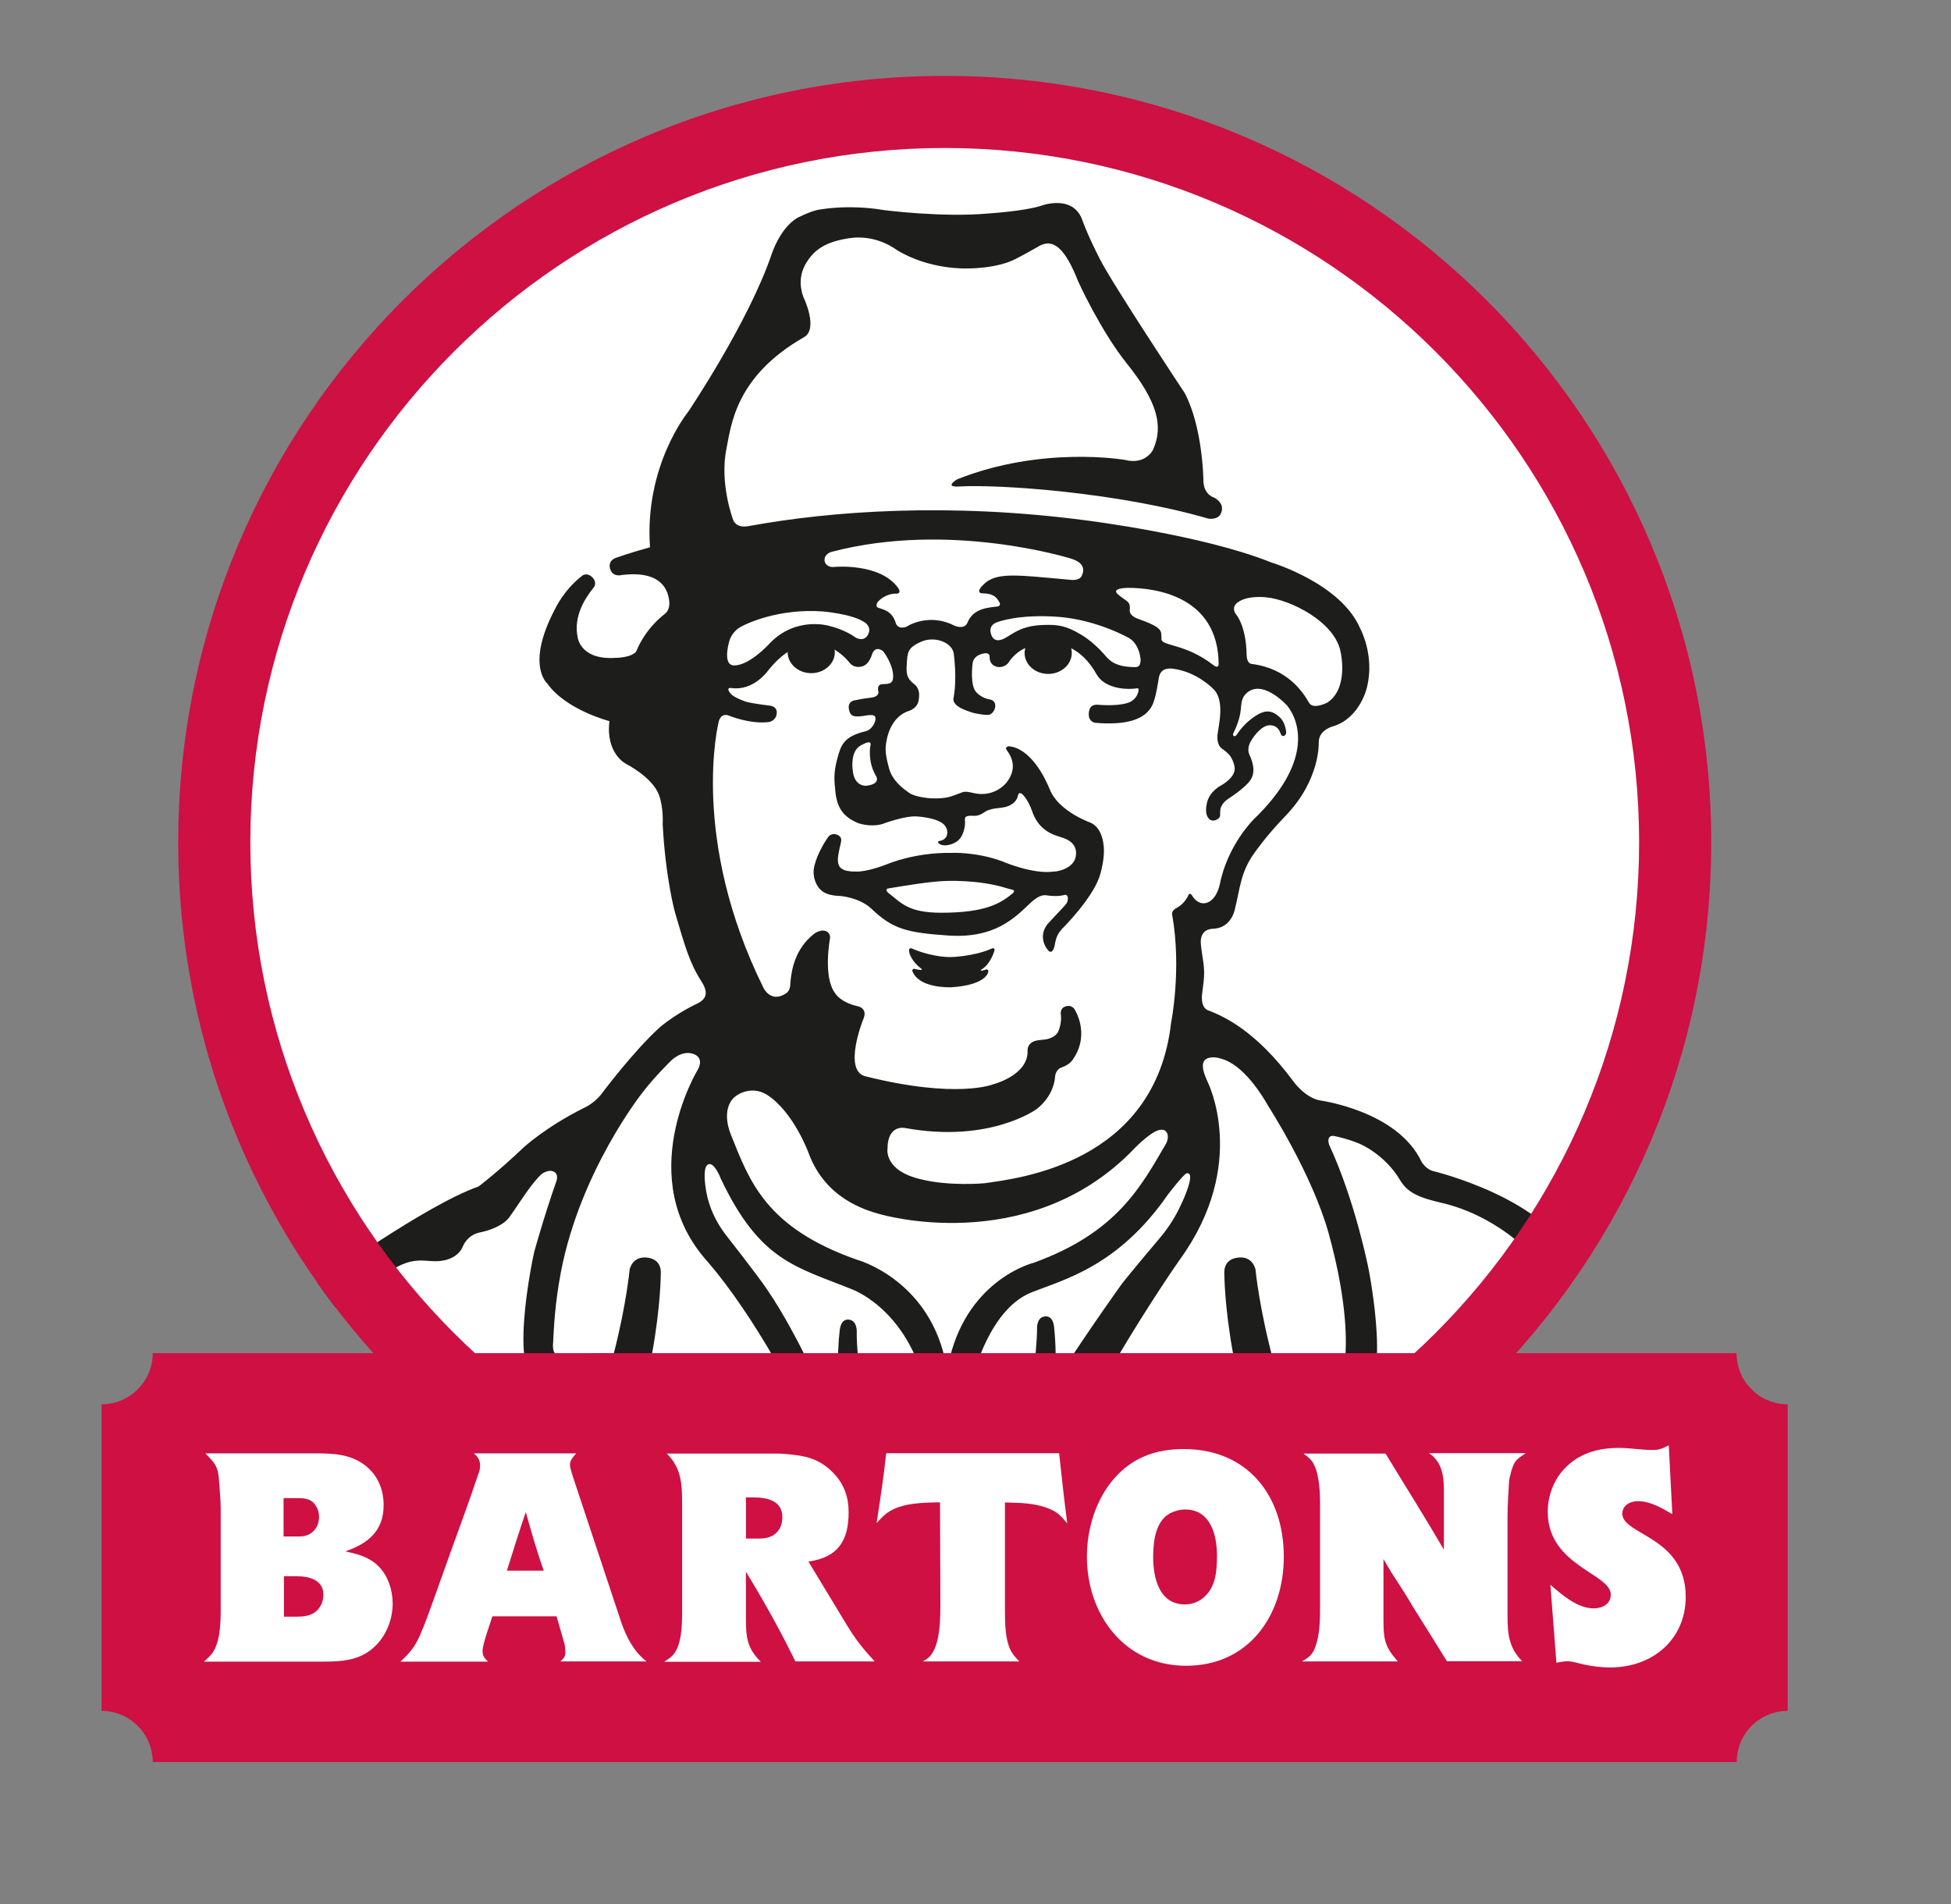 <svg xmlns="http://www.w3.org/2000/svg" xmlns:xlink="http://www.w3.org/1999/xlink" id="Layer_1" x="0px" y="0px" viewBox="0 0 103.34 100.87" style="enable-background:new 0 0 103.34 100.87;" xml:space="preserve"><rect x="0" y="0" width="103.34" height="100.87" fill="#808080" stroke="none"/><style type="text/css">	.st0{fill:#FFFFFF;}	.st1{fill:#1D1D1B;}	.st2{fill:#CE1043;}</style><g>	<path class="st0" d="M50.04,5.37c21.64,0,39.24,17.6,39.24,39.24s-17.6,39.24-39.24,39.24s-39.24-17.6-39.24-39.24  S28.4,5.37,50.04,5.37"></path>	<g>		<g>			<path class="st1" d="M52.55,50.24c-0.98,0.44-2.21,0.46-2.22,0.46c-1.12-0.02-2.03-0.46-2.04-0.46c-0.03-0.02-0.07-0.01-0.09,0    c-0.03,0.02-0.05,0.05-0.05,0.08c0,0.39,0.4,0.81,0.61,0.96c0,0,0.16,0.11,0,0.1c-0.15-0.01-0.3-0.05-0.3-0.05    c-0.04-0.02-0.08-0.01-0.11,0.02c-0.03,0.03-0.04,0.07-0.02,0.1c0.34,0.88,1.86,0.85,2.03,0.85c0.01,0,0.01,0,0.01,0    c1.91-0.12,1.98-0.81,1.98-0.85c0-0.03-0.01-0.06-0.04-0.08c-0.03-0.02-0.06-0.02-0.09-0.01c-0.08,0.03-0.15,0.05-0.21,0.06    c0,0-0.13,0-0.01-0.07c0.49-0.3,0.68-1.01,0.68-1.02c0.01-0.04-0.01-0.07-0.04-0.09C52.62,50.23,52.58,50.22,52.55,50.24z"></path>			<path class="st1" d="M82.25,67.68c0.5,0.65,1.04,0.15,1.04,0.15c0.5-0.41,0-1.02,0-1.02c-1.31-3.3-7.32-4.76-7.32-4.76    c-0.45-0.09-0.68-0.52-0.68-0.52c-1.28-2.7-5.39-3.24-5.39-3.24c-0.79-0.16-1.38-0.99-1.38-0.99c-2.01-2.72-3.7-3.45-4.47-3.76    c-0.52-0.13-0.37-0.94-0.37-0.94c0.13-0.95,0.13-1.19,0.02-1.88c-0.1-0.63-0.1-0.83-0.1-0.83c0.01-0.62,0.47-0.69,0.65-0.69    c1.02-0.04,1.17-1.09,1.17-1.09c0.27-1.07,0.29-1.93,1.04-2.95c0,0,0.62-0.9,1.63-1.94c1.87-1.94,1.76-3.91,1.76-3.91    c0.01-0.68,0.81-0.85,0.81-0.85c1.41-0.47,1.75-2.07,1.75-2.07c0.41-1.69-0.36-3.09-0.36-3.09c-1.02-2.4-4.7-3.5-4.7-3.5    c-3.63-1.47-9.87-2.24-9.87-2.24c-7.18-0.94-13.42-0.5-17.83,0.31c-0.69,0.13-0.82-0.34-0.82-0.34s-0.73-1.91-0.35-3.77    c0.25-1.23,0.47-3.82,4.11-5.9c0.77-0.44-0.02-2.09-0.02-2.09s-0.4-0.86,0.07-1.73c0.47-0.86,1.16-1.24,2.33-1.42    c1.45-0.23,2.51,0.61,2.51,0.61c1.75,1.08,3.74,0.99,3.74,0.99s1.55,0.03,2.59-0.51c0.64-0.33,1.22-0.67,1.22-0.67    c0.75-0.43,1.38,0.09,2.08,1.87c0,0,1.16,2.57,2.57,4.34c1.63,2.03,1.95,3.32,1.4,4.56c0,0-0.38,0.84-1.51,0.55    c0,0-4.37-0.76-8.87,1.03c0,0-0.75,0.44,0.13,0.38c2.08-0.12,8.39,0.31,13.16,1.7c0,0,0.51,0.1,0.68-0.27    c0.25-0.57-0.38-0.85-0.38-0.85s-0.57-0.15-0.55-0.97c0,0-0.04-2.77-0.99-4.56c0,0-3.79-5.72-4.49-7.09    c-0.74-1.45-0.96-2.15-0.96-2.15c-0.55-1.31-2.19-0.67-2.19-0.67c-0.88,0.28-2.78,0.4-2.78,0.4c-2.41,0.22-5.51-0.18-5.51-0.18    c-2-0.34-3.56,0-3.56,0c-0.48,0.12-1.06,0.43-1.06,0.43c-0.69,0.44-1.12,1.3-1.33,1.91c-1.23,3.62-4.43,8.36-4.43,8.36    s-2.32,2.83-2.01,7.16c-1.12,0.31-1.74,0.54-1.74,0.54c-0.38,0.1-0.48,0.4-0.34,0.69c0.17,0.36,0.58,0.24,0.58,0.24    c1.85-0.23,2.44,0.55,2.52,1.41c0.04,0.49-0.25,0.66-0.25,0.66c-1.11,0.87-1.5,1.98-1.5,1.98c-0.26,0.34-1.11,0.34-1.11,0.34    c-1.9,0.12-2-1.13-2-1.13c-0.22-1.09,0.43-2.07,0.82-2.55c0.23-0.27,0.06-0.5-0.06-0.61c-0.26-0.24-0.49-0.08-0.49-0.08    c-1.01,0.77-1.47,1.8-1.47,1.8c-1.56,2.96-0.4,3.93-0.4,3.93c0.99,1.4,3.29,1.99,3.29,1.99c-0.21,1.74,0.89,2.27,0.89,2.27    s1.38,0.7,1.73,1.63c0.26,0.7,0.2,1.56,0.2,1.56c0.16,2.95,0.66,4.7,0.66,4.7c0.51,1.72,0.75,2.63,1.4,3.64    c0.43,0.67,0.16,0.95-0.18,1.14c0,0-1.04,0.46-2.01,1.26C33.53,55.7,31.82,58,31.82,58c-0.41,0.49-0.89,0.69-0.89,0.69    c-1.99,0.99-3.17,2.07-3.17,2.07c-1.42,1.35-2.41,2.09-2.41,2.09c-2.85,1.01-8.19,4.9-8.53,5.09c0,0-0.01,0.01-0.01,0.01    c0.31,0.43,0.62,0.86,0.94,1.29c0,0,0.01,0,0.01,0c3.44-2.35,3.69-2.56,5.03-2.44c1.43,0.12,1.72-0.76,1.72-0.76    s0.22-0.61,0.89-0.75c1.31-0.27,1.62-0.87,1.62-0.87c0.45-0.62,1.08-1.68,1.66-2.22c0,0,0.33-0.26,0.62-0.15    c0.34,0.14,0.16,0.55,0.16,0.55c-0.65,1.85-1.17,3.74-1.17,3.74s-1.61,7.26,0.6,7.05c1.4-0.13,2.44-0.11,3.16-0.05    c-0.6,1.95-1.47,4.14-2.71,6.22c0.67,0.4,1.35,0.77,2.04,1.13c3.62-6.48,3.62-13.22,3.62-13.22s0.09-0.71-0.64-0.84    c-0.87-0.15-1.01,0.62-1.01,0.62s-0.17,1.85-0.84,4.45c-0.69-0.03-1.57-0.01-2.49,0.13c0,0-0.77,0.23-0.73-0.57    c0.05-0.99,0.1-2.21,0.43-3.93c1.04-5.34,4.3-9.44,4.3-9.44c0.63-0.83,1.51-1.69,1.51-1.69s0.6-0.63,1.25-0.35    c0.55,0.24,0.17,0.83,0.17,0.83s-3.49,5.75,0.57,10.2c4.85,5.68,9.1,16.97,9.1,16.97c0.14,0.42,0.28,0.84,0.41,1.25    c0.98,0.07,1.97,0.12,2.98,0.12c1.05,0,2.1-0.05,3.13-0.13c0.16-0.48,0.33-1.01,0.52-1.59c2.5-7.78,8.82-16.76,8.82-16.76    c3.7-5.09,1.48-9.44,1.48-9.44c-0.1-0.24-0.48-1-0.04-1.22c0.47-0.23,1.2,0.18,1.2,0.18c1.13,0.6,2.05,2.32,2.05,2.32    s2.33,3.6,3.21,6.77c1.07,3.88,0.9,5.97,0.89,6.35c-0.02,0.5-0.6,0.45-0.6,0.45c-1.24-0.06-2.48,0.01-3.19,0.06    c-0.78-2.86-0.98-4.96-0.98-4.96s-0.14-0.78-1.01-0.62c-0.73,0.13-0.64,0.84-0.64,0.84s0,6.79,3.66,13.3    c0.69-0.36,1.38-0.73,2.05-1.12c-1.13-1.89-1.95-3.86-2.55-5.67c0.73-0.1,2.26-0.25,3.81-0.08c2.04,0.23,0.67-6.68,0.67-6.68    s-0.7-3.58-2.08-6.56c0,0-0.11-0.24,0-0.41c0.08-0.12,0.28-0.07,0.28-0.07c0.84,0.18,1.35,0.42,1.35,0.42s1.3,0.54,2.11,1.9    c0.41,0.7,1.04,0.95,2.26,1.23C80.1,64.61,82.25,67.68,82.25,67.68z M65.56,31.91c0.52-0.39,1.49-0.27,1.49-0.27    c1.28,0.11,3.71,1.31,3.97,2.95c0,0,0.42,1.9-0.72,2.63c0,0-0.74,0.39-0.96,0.01c-0.31-0.54-1.12-1.82-3.05-2.06    c0,0-0.25-0.01-0.26-0.48c-0.02-1.56-0.57-2.16-0.57-2.16S65.18,32.19,65.56,31.91z M59.75,31.14c1.51,0,4.76,0.47,4.8,4.02    c0,0.32-0.31,0.05-0.31,0.05c-1.45-1.12-2.7-0.98-2.72-1.35c-0.03-0.42,0.16-0.58-1.21-1.07c0,0-0.5-0.14-0.47-0.48    c0.05-0.48-0.16-0.42-0.63-0.83C58.82,31.14,59.75,31.14,59.75,31.14z M59.82,33.81c0.42,0.25,0.54,0.81,0.54,0.81    c0.03,0.16,0.1,0.36,0.01,0.59c0,0-0.05,0.13-0.23,0.13c-1.18,0-1.44-0.44-1.68-0.71c-0.66-0.73-1.23-1.03-1.23-1.03    c-0.76-0.45-1.17-0.53-2.06-0.49c-1.27,0.06-1.66,0.62-2.11,0.77c-0.32,0.11-0.48-0.05-0.55-0.24c-0.21-0.55,0.31-0.68,0.31-0.68    s1.1-0.45,3.29-0.28C58.16,32.85,59.82,33.81,59.82,33.81z M44.02,29.24c6.32-1.67,12.74,0.36,12.74,0.36    c0.66,0.22,0.7,0.57,0.53,0.92c-0.12,0.24-0.53,0.2-0.53,0.2c-2.96-0.26-4.05-0.46-4.74,0.32c-0.37,0.41,0.03,0.39,0.03,0.39    c0.55,0.01,0.74,0.19,0.9,0.5c0,0,0.08,0.18-0.14,0.2c-0.84,0.08-1.31,0.25-1.57,0.86c-0.16,0.38-0.67,0.16-0.67,0.16    c-1.11-0.58-2.13-0.22-2.56,0.05c0,0-0.47,0.2-0.58-0.25c-0.21-0.62-0.7-0.67-0.92-0.76c-0.16-0.06-0.04-0.27-0.04-0.27    c0.24-0.33,0.73-0.5,1.01-0.47c0,0,0.31,0,0.08-0.32c-0.95-1.32-3.36-1.1-3.36-1.1c-0.3,0.05-0.5-0.15-0.52-0.3    C43.62,29.36,44.02,29.24,44.02,29.24z M38.53,34.44c0.02-0.19,0.1-0.48,0.1-0.48s0.11-0.44,0.52-0.7    c0.38-0.25,2.15-1.04,4.43-0.87c0,0,1.47,0.12,2.14,0.53c0,0,0.51,0.23,0.25,0.71c0,0-0.19,0.41-0.67,0.13    c0,0-0.49-0.39-1.4-0.61c0,0-1.72-0.51-3.1,0.9c0,0-1.07,1.2-1.91,1.2C38.59,35.25,38.46,34.98,38.53,34.44z M62.53,63.87    c-0.25,0.54-0.61,1.14-1.13,1.75c-1.22,1.44-1.95,2.35-1.95,2.35s-1.54,2.13-3.39,4.97c-0.05,0.08-0.11,0.17-0.17,0.26    c0.05-0.97,0.04-2.01-0.06-2.93c-0.02-0.2-0.12-0.6-0.52-0.53c-0.4,0.07-0.38,0.61-0.38,0.61c0,1.42-0.38,3.63-0.67,5.11    c-0.45,0.64-1.67,1.93-4.07,1.93c-2.03,0-3.29-0.51-3.98-0.94c-0.29-1.36-0.86-4.3-0.83-5.93c0,0,0.02-0.54-0.38-0.61    c-0.4-0.07-0.49,0.33-0.52,0.53c-0.17,1.43-0.09,3.12,0.06,4.44c-0.21-0.25-0.43-0.53-0.65-0.84c-0.55-0.8-1.48-2.68-1.48-2.68    s-0.89-1.77-1.81-3.1c-0.52-0.76-2.08-2.75-2.08-2.75c-0.77-0.97-1.08-1.93-1.17-2.79c-0.02-0.21-0.1-0.92,0.16-1.04    c0.33-0.15,0.67,0.76,0.67,0.76c2.08,4.38,3.97,4.65,6.95,5.86c0,0,3.49,1.23,4.12,6.47c0,0,0.11,0.77,0.77,0.8    c0.9,0.04,0.98-0.59,1.08-0.94c0.1-0.33,0.86-5.12,3.56-6.18c1.7-0.67,4.57-1.37,7.2-5.17c0,0,0.86-1.12,1-1.13    C63.41,62.08,62.53,63.87,62.53,63.87z M38.87,58.15c0.35-0.33,1.1-0.59,1.78-0.14c1.4,0.92,2.18,3.07,2.18,3.07    c0.87,2.37,2.94,3.01,3.79,3.24c0,0,7.67,2.27,13.23-3.24c0,0,1.06-1.16,1.6-1.23c0.09-0.01,0.23-0.02,0.32,0.1    c0.2,0.24,0,0.62,0,0.62c-1.35,2.32-2.63,4.73-7.01,6.32c0,0-3.41,0.82-4.45,5.03c-0.01,0.05-0.03,0.12-0.14,0.12    c-0.11,0-0.13-0.11-0.13-0.11c-0.99-4.22-4.65-5.2-4.65-5.2c-4.84-1.7-5.69-4.17-6.68-6.63C38.17,58.72,38.87,58.15,38.87,58.15z     M63.13,47.42c0,0-0.04-0.05-0.08-0.07c-0.07-0.02-0.09,0.04-0.09,0.04c-0.2,0.48-0.61,0.69-0.61,0.69    c-0.34,0.16-0.26,0.39-0.26,0.39c0.51,2.89-0.06,5.71-0.06,5.71c-0.85,7.43-8.04,8.24-9.89,8.5c0,0-1.84,0.17-3.36-0.21    c-1.98-0.46-1.77-1.62-1.77-1.62c0-1.29,0.91-1.1,0.91-1.1c4.51,0.83,6.99-1,6.99-1c0.69-0.54,0.94-1.24,0.97-1.67    c0.03-0.45,0.34-0.53,0.34-0.53c0.48-0.16,0.63-0.46,0.63-0.46c0.92-1.37,0.05-2.65,0.05-2.65c-0.19-0.24-0.45-0.13-0.45-0.13    c-0.32,0.09-0.26,0.41-0.26,0.41c0.06,0.51-0.13,0.9-0.13,0.9c-0.17,0.41-0.75,0.45-0.75,0.45s-0.37,0.02-0.54,0.09    c-0.4,0.16-0.34,0.54-0.34,0.54c0,1.28-1.83,1.74-1.83,1.74s-1.91,0.79-6.78-0.43c-1.17-0.32-0.11-2.98-0.11-2.98    c0.29-0.61-0.25-0.72-0.25-0.72c-0.96-0.21-1.22-0.69-1.22-0.69c-0.66-0.85-0.28-2.89-0.28-2.89c0.05-0.34-0.23-0.41-0.23-0.41    c-0.32-0.11-0.65,0.18-0.65,0.18c-0.93,0.75-1.16,1.8-1.22,2.61c0,0,0.02,0.34-0.21,0.5c-0.82,0.56-1.21-0.28-1.21-0.28    c-3.92-7.93-2.38-14.06-2.38-14.06s0.08-0.56,0.58-0.35c0,0,1.09,0.45,2.08,0.33c0,0,0.32-0.05,0.4-0.35c0,0,0.16-0.45-0.34-0.52    c0,0-0.88-0.1-1.27-0.21c0,0-0.49-0.16-0.73-0.35c-0.08-0.07-0.17-0.18-0.19-0.25c-0.04-0.12,0.04-0.14,0.18-0.12    c1.15,0.15,1.9-0.91,1.9-0.91c0.36-0.45,0.71-0.78,1.05-1c0,0,0,0.01,0,0.01c0,0.61,0.56,1.11,1.25,1.11    c0.69,0,1.25-0.5,1.25-1.11c0-0.05-0.01-0.09-0.02-0.14c0.52,0.31,0.82,0.72,0.82,0.72s0.21,0.29,0.65,0.17    c0.38-0.1,0.52-0.64,0.52-0.64s0.14-0.5,0.59-0.16c0,0,0.53,0.67,0.53,1.34c0,0.73-0.87,0.08-0.8,0.72c0,0,0.16,0.34-0.4,0.4    c-0.44,0.05-0.79,0.13-0.79,0.13s-0.42,0.02-0.36,0.45c0.06,0.4,0.25,0.42,0.53,0.41c0.34-0.02,0.44-0.08,0.67-0.07    c0.35,0,0.17,0.39,0.17,0.39s-0.14,0.39-0.49,0.47c-1.18,0.28-1.3,0.77-1.48,1.41c-0.22,0.81-0.17,1.17-0.11,1.8    c0.1,0.93,0.49,1.35,1.2,1.65c0,0,0.63,0.24,1.29,0.05c0,0,1.18-0.45,1.84-0.4c0,0,1.09,0.06,1.44,0.45    c0.24,0.27,0.14,0.53,0.14,0.53s-0.04,0.27-0.41,0.32c-0.17,0.03,0.03,0.29,0.43,0.22c0,0,0.55-0.05,0.77-0.51    c0,0,0.21-0.38,0.16-0.84c-0.02-0.17,0.14-0.19,0.14-0.19c0.31-0.07,0.46,0.11,0.93-0.23c0.17-0.12,0.51-0.17,0.51-0.17    c0.53-0.06,0.67-0.08,0.92-0.24c0.27-0.17,0.31-0.45,0.31-0.45c0.1-0.42,0.57,0.3,0.73,0.78c0.39,1.19,1.28,1.33,1.7,1.48    c0.94,0.34,0.58,1.14,0.58,1.14c-0.02,0.03-0.1,0.3-0.56,0.5c-0.31,0.13-0.55,0.13-0.55,0.13c-1.14,0.16-2.75-0.55-2.75-0.55    c-1.4-0.51-2.68-0.44-2.68-0.44c-1.94-0.03-3.38,0.59-3.38,0.59c-0.98,0.39-1.56,0.4-1.56,0.4c-0.86,0.02-1.06-0.2-1.07-0.61    c-0.01-0.25,0.17-0.97,0.17-0.97c0.07-0.32-0.26-0.39-0.26-0.39s-0.26-0.09-0.43,0.15c-0.21,0.29-0.68,1.08-0.76,1.72    c-0.04,0.34,0.09,0.86,0.44,1.13c0.22,0.17,0.55,0.25,0.93,0.26l0,0c0,0,1.03,0.06,1.69,0.68c1.12,1.07,1.86,1.27,4.11,1.42    c2.4,0.15,3.45-0.91,4.27-1.69c0.37-0.35,0.66-0.51,0.97-0.43c0.58,0.07,0.86-0.03,0.86-0.03c0.23-0.06,0.19,0.23,0.19,0.23    c-0.01,0.16-0.08,0.25-0.28,0.46c-0.42,0.44-0.8,0.86-0.8,0.86c-0.35,0.45-0.29,0.96,0.01,1.35c0.26,0.34,0.37-0.21,0.37-0.21    c0.08-0.46,0.16-0.63,0.41-0.91c0,0,1.52-1.51,1.95-2.7c0,0,0.28-0.79,0.25-1.51c0,0,0.01-1.11-0.73-1.41    c0,0-1.67-0.59-2.13-1.74c-0.62-1.51-1.42-2.17-2.04-2.28c0,0-0.15-0.04-0.23,0.01c-0.1,0.06-0.02,0.17-0.02,0.17    c0.32,0.42,0.55,1.03-0.02,1.74c0,0-0.63,0.82-1.78,0.53c-0.39-0.1-0.52-0.04-0.52-0.04c-0.6,0.21-0.75,0.36-1.69,0.33    c0,0-0.8-0.05-1.14-0.28c-0.27-0.19-0.89-0.61-1.08-1.31c-0.15-0.57-0.25-0.99-0.12-1.51c0,0,0.17-1.23,1.2-1.54    c0,0,0.4-0.12,0.48-0.51c0.09-0.44,0.01-0.72-0.24-0.91c-0.4-0.31-0.41-0.57-0.38-1.06c0.04-0.6,0.03-0.85,0.75-1.17    c0.72-0.33,1.67,0.03,1.74,0.64c0,0,0.19,1.33-0.02,2.37c0,0-0.06,0.24,0.34,0.47c0,0,0.23,0.14,0.67,0.27    c0,0,0.41,0.12,0.82,0.12c0.35,0,0.62-0.73,0.09-0.82c-0.1-0.02-0.4-0.07-0.7-0.37c-0.37-0.38-0.2-1.56-0.2-1.56    s0.02-0.41,0.62-0.51c0,0,0.28-0.06,0.28,0.18c-0.03,0.56,0.62,0.71,0.96,0.36c0.05-0.06,0.34-0.57,0.93-0.82    c-0.02,0.08-0.04,0.17-0.04,0.26c0,0.61,0.56,1.11,1.25,1.11c0.69,0,1.25-0.5,1.25-1.11c0-0.08-0.01-0.17-0.03-0.25    c0.47,0.24,0.94,0.66,1.35,1.39c0.39,0.69,1.44,0.84,2.15,0.73c0.1-0.02,0.06,0.16,0.06,0.16c-0.12,0.52-0.59,0.62-0.59,0.62    c-0.58,0.19-1.59,0.09-1.59,0.09c-0.41-0.01-0.45,0.32-0.45,0.53c0.01,0.4,0.35,0.43,0.35,0.43c1.57,0.13,2.68-0.13,3.05-1.01    c0.17-0.39,0.31-1.37,0.31-1.37c0.09-0.52,0.51-0.52,0.79-0.48c1.24,0.17,2.08,1.05,2.08,1.05c0.65,0.6,0.3,1.91,0.24,2.44    c0,0-0.08,0.52,0.25,0.75c0.3,0.2,0.43,0.39,0.43,0.39s0.21,0.31,0.23,0.64c0.02,0.51-0.71,0.9-0.71,0.9s-0.62,0.3-0.76,0.93    c-0.18,0.8,0.22,0.92,0.22,0.92c0.17,0.07,0.49-0.08,0.48-0.26c-0.01-0.14,0.01-0.31,0.01-0.31s0.03-0.32,0.44-0.58    c0.16-0.1,0.69-0.46,1.02-0.81c0.33-0.35,0.41-0.79,0.08-1.51c-0.17-0.36,0.1-0.76,0.1-0.76s0.44-0.75,0.93-0.8    c0.36-0.03,0.52,0.21,0.56,0.3c0,0,0.05,0.1,0.08,0.18c0.04,0.11,0.16,0.12,0.24,0.02c0.06-0.07,0.03-0.21,0.03-0.21    c-0.04-0.23-0.12-0.52-0.34-0.72c-0.38-0.35-0.67-0.36-1.02-0.21c0,0-0.71,0.31-1.26,1.15c-0.09,0.13-0.24,0.06-0.17-0.09    c0.24-0.5,0.38-0.91,0.41-1.45c0.03-0.43,0.22-0.6,0.22-0.6c0.85-0.94,2.23,0.6,2.23,0.6c0.7,0.9,1.31,3.03-1.78,6.01    c0,0-1.41,1.38-1.81,3.5C64.32,47.98,63.53,48.12,63.13,47.42z M46.38,41.07c0,0,0.34,0.44-0.46,0.55c0,0-0.7,0.11-0.76-0.89    c0,0-0.13-0.94,0.43-1.24c0.16-0.09,0.58-0.32,0.52-0.01C46.1,39.47,45.94,40.31,46.38,41.07z M53.62,47.34    c-0.63,0.51-1.41,1.01-3.77,1.01c-1.74,0-2.11-0.52-2.77-1.03c-0.23-0.17-0.07-0.25-0.07-0.25c0.83-0.14,2.29-0.38,3.01-0.4    c0,0,1.78-0.1,3.3,0.38c0,0,0.06,0.02,0.3,0.08C53.62,47.13,53.83,47.17,53.62,47.34z"></path>		</g>	</g>	<path class="st2" d="M50.04,7.84c20.28,0,36.78,16.5,36.78,36.78S70.32,81.4,50.04,81.4S13.26,64.9,13.26,44.62  S29.76,7.84,50.04,7.84 M50.04,4.02c-22.42,0-40.6,18.18-40.6,40.6s18.18,40.6,40.6,40.6s40.6-18.18,40.6-40.6  S72.46,4.02,50.04,4.02L50.04,4.02z"></path>	<path class="st2" d="M94.69,90.63V74.39c-1.49,0-2.71-1.21-2.71-2.71H8.09c0,1.49-1.21,2.71-2.71,2.71v16.24  c1.49,0,2.71,1.21,2.71,2.71h83.9C91.99,91.84,93.2,90.63,94.69,90.63z"></path>	<g>		<path class="st0" d="M55.54,79.91c-0.73-0.3-1.54-0.3-2.31-0.32v5.68c0,0.69,0,1.63,0.35,2.24c0.11,0.19,0.27,0.35,0.41,0.5h-5.12   c0.13-0.06,0.25-0.14,0.35-0.24c0.6-0.57,0.59-2.11,0.59-2.9l-0.02-5.29c-0.9,0.02-2,0.02-2.77,0.54   c-0.22,0.16-0.41,0.36-0.59,0.57c0.19-1.23,0.38-2.46,0.51-3.71h9.16c0.13,1.23,0.27,2.49,0.43,3.72   C56.2,80.31,56.03,80.1,55.54,79.91z"></path>		<path class="st0" d="M85.29,88.33c-0.48,0-0.95-0.06-1.41-0.16c-0.29-0.06-0.57-0.17-0.87-0.17c-0.19,0-0.38,0.05-0.57,0.08   l-0.32-4.13c0.62,0.54,1.44,1.25,2.3,1.25c0.44,0,0.9-0.22,0.9-0.73c0-1.12-3.34-1.52-3.34-4.39c0-0.8,0.29-1.61,0.82-2.21   c0.78-0.87,1.81-1.17,2.95-1.17c0.6,0,1.19,0.11,1.78,0.11c0.36,0,0.54-0.08,0.86-0.25l0.19,3.65c-0.57-0.33-1.16-0.69-1.84-0.69   c-0.38,0-0.81,0.22-0.81,0.66c0,1.15,3.36,1.2,3.36,4.42C89.28,86.86,87.52,88.33,85.29,88.33z"></path>		<path class="st0" d="M62.69,76.76c-0.71,0-1.44,0.11-2.09,0.39c-2.04,0.88-3.03,3.19-3.03,5.3c0,3.06,1.97,5.79,5.25,5.79   c3.33,0,5.18-2.67,5.18-5.78C68,79.24,66.1,76.76,62.69,76.76z M63.7,84.67c-0.27,0.21-0.6,0.32-0.94,0.32   c-1.38,0-1.68-1.44-1.68-2.51c0-0.85,0.13-2.02,1.03-2.38c0.21-0.08,0.43-0.14,0.65-0.14c1.38,0,1.7,1.37,1.7,2.46   C64.46,83.23,64.4,84.12,63.7,84.67z"></path>		<path class="st0" d="M42.13,88.01h4.2c-0.6-0.65-1.01-1.16-1.47-1.92l-2.04-3.37c1.58-0.22,2.13-1.12,2.13-2.61   c0-0.77-0.22-1.45-0.76-2.03c-0.63-0.68-1.3-0.93-2.2-1.02c-0.27-0.03-0.54-0.06-0.81-0.06h-5.86c0.81,0.8,0.81,1.7,0.81,2.77   v5.68c0,0.68-0.03,1.72-0.49,2.23c-0.13,0.14-0.3,0.24-0.46,0.35h5.12c-0.73-0.72-0.79-1.29-0.79-2.3v-2.47   C40.46,84.81,41.33,86.37,42.13,88.01z M39.51,81.51v-2.19c0.11,0,0.24,0,0.35,0c0.73,0,1.58,0.14,1.58,1.05   c0,0.71-0.47,1.13-1.17,1.13H39.51z"></path>		<path class="st0" d="M29.68,88.01h4.56c-0.68-0.54-1.06-1.28-1.34-2.09l-2.5-7.53c-0.06-0.21-0.21-0.6-0.21-0.81   c0-0.24,0.19-0.43,0.33-0.59h-5.42c0.19,0.16,0.33,0.35,0.33,0.62c0,0.19-0.03,0.32-0.1,0.49c-0.46,1.38-0.97,2.75-1.46,4.11   c-0.3,0.85-0.6,1.69-0.91,2.55c-0.22,0.62-0.46,1.28-0.72,1.88c-0.27,0.6-0.54,0.93-1.03,1.38h4.64c-0.17-0.16-0.29-0.3-0.29-0.55   c0-0.4,0.41-1.47,0.52-1.85h3.4l0.4,1.39c0.05,0.14,0.06,0.28,0.06,0.44C29.98,87.71,29.87,87.85,29.68,88.01z M26.85,83.2   c0.32-1.04,0.65-2.07,1-3.1c0.29,1.03,0.59,2.09,0.95,3.1H26.85z"></path>		<path class="st0" d="M80.23,77.48c-0.13,0.2-0.28,0.77-0.3,1.01c-0.03,0.61-0.08,1.23-0.08,1.84v5.23c0,0.96,0.06,1.73,0.78,2.44   h-3.99c-0.59-0.96-1.19-1.91-1.79-2.87c-0.25-0.43-0.51-0.85-0.78-1.26c-0.16-0.25-0.33-0.49-0.47-0.74   c-0.11-0.17-0.21-0.36-0.32-0.54v3.25c0,1.02,0.08,1.4,0.76,2.17h-5.08c0.51-0.28,0.63-0.47,0.79-1.02   c0.17-0.63,0.17-1.32,0.17-1.97v-5.39c0-0.65-0.05-1.72-0.44-2.24c-0.13-0.16-0.28-0.28-0.44-0.39h4.35   c1.03,1.7,2.09,3.37,3.09,5.09v-3.17c0-0.74-0.11-1.5-0.79-1.94h5.13C80.6,77.12,80.37,77.26,80.23,77.48z"></path>		<g>			<path class="st0" d="M20.02,82.94c-0.49-0.47-1.08-0.62-1.73-0.76c1.19-0.41,2.03-1.07,2.03-2.45c0-0.85-0.32-1.6-1-2.12    c-0.75-0.57-1.63-0.62-2.54-0.62h-5.9c0.56,0.57,0.68,0.73,0.73,1.53c0.03,0.46,0.08,0.93,0.08,1.39v5.34    c0,0.7-0.02,1.79-0.48,2.37c-0.13,0.16-0.27,0.27-0.41,0.4h6.32c0.95,0,1.86-0.05,2.62-0.7c0.7-0.6,1.06-1.5,1.06-2.4    C20.79,84.2,20.54,83.44,20.02,82.94z M15.03,79.36h0.76c0.43,0,0.75,0.06,0.97,0.46c0.1,0.16,0.14,0.35,0.14,0.54    c0,0.58-0.41,1.03-1.02,1.03h-0.86V79.36z M16.89,85.2c-0.32,0.41-0.78,0.44-1.25,0.44h-0.6V83.5h0.71    c0.63,0,1.38,0.19,1.38,0.98C17.13,84.74,17.05,84.99,16.89,85.2z"></path>		</g>	</g></g></svg>
